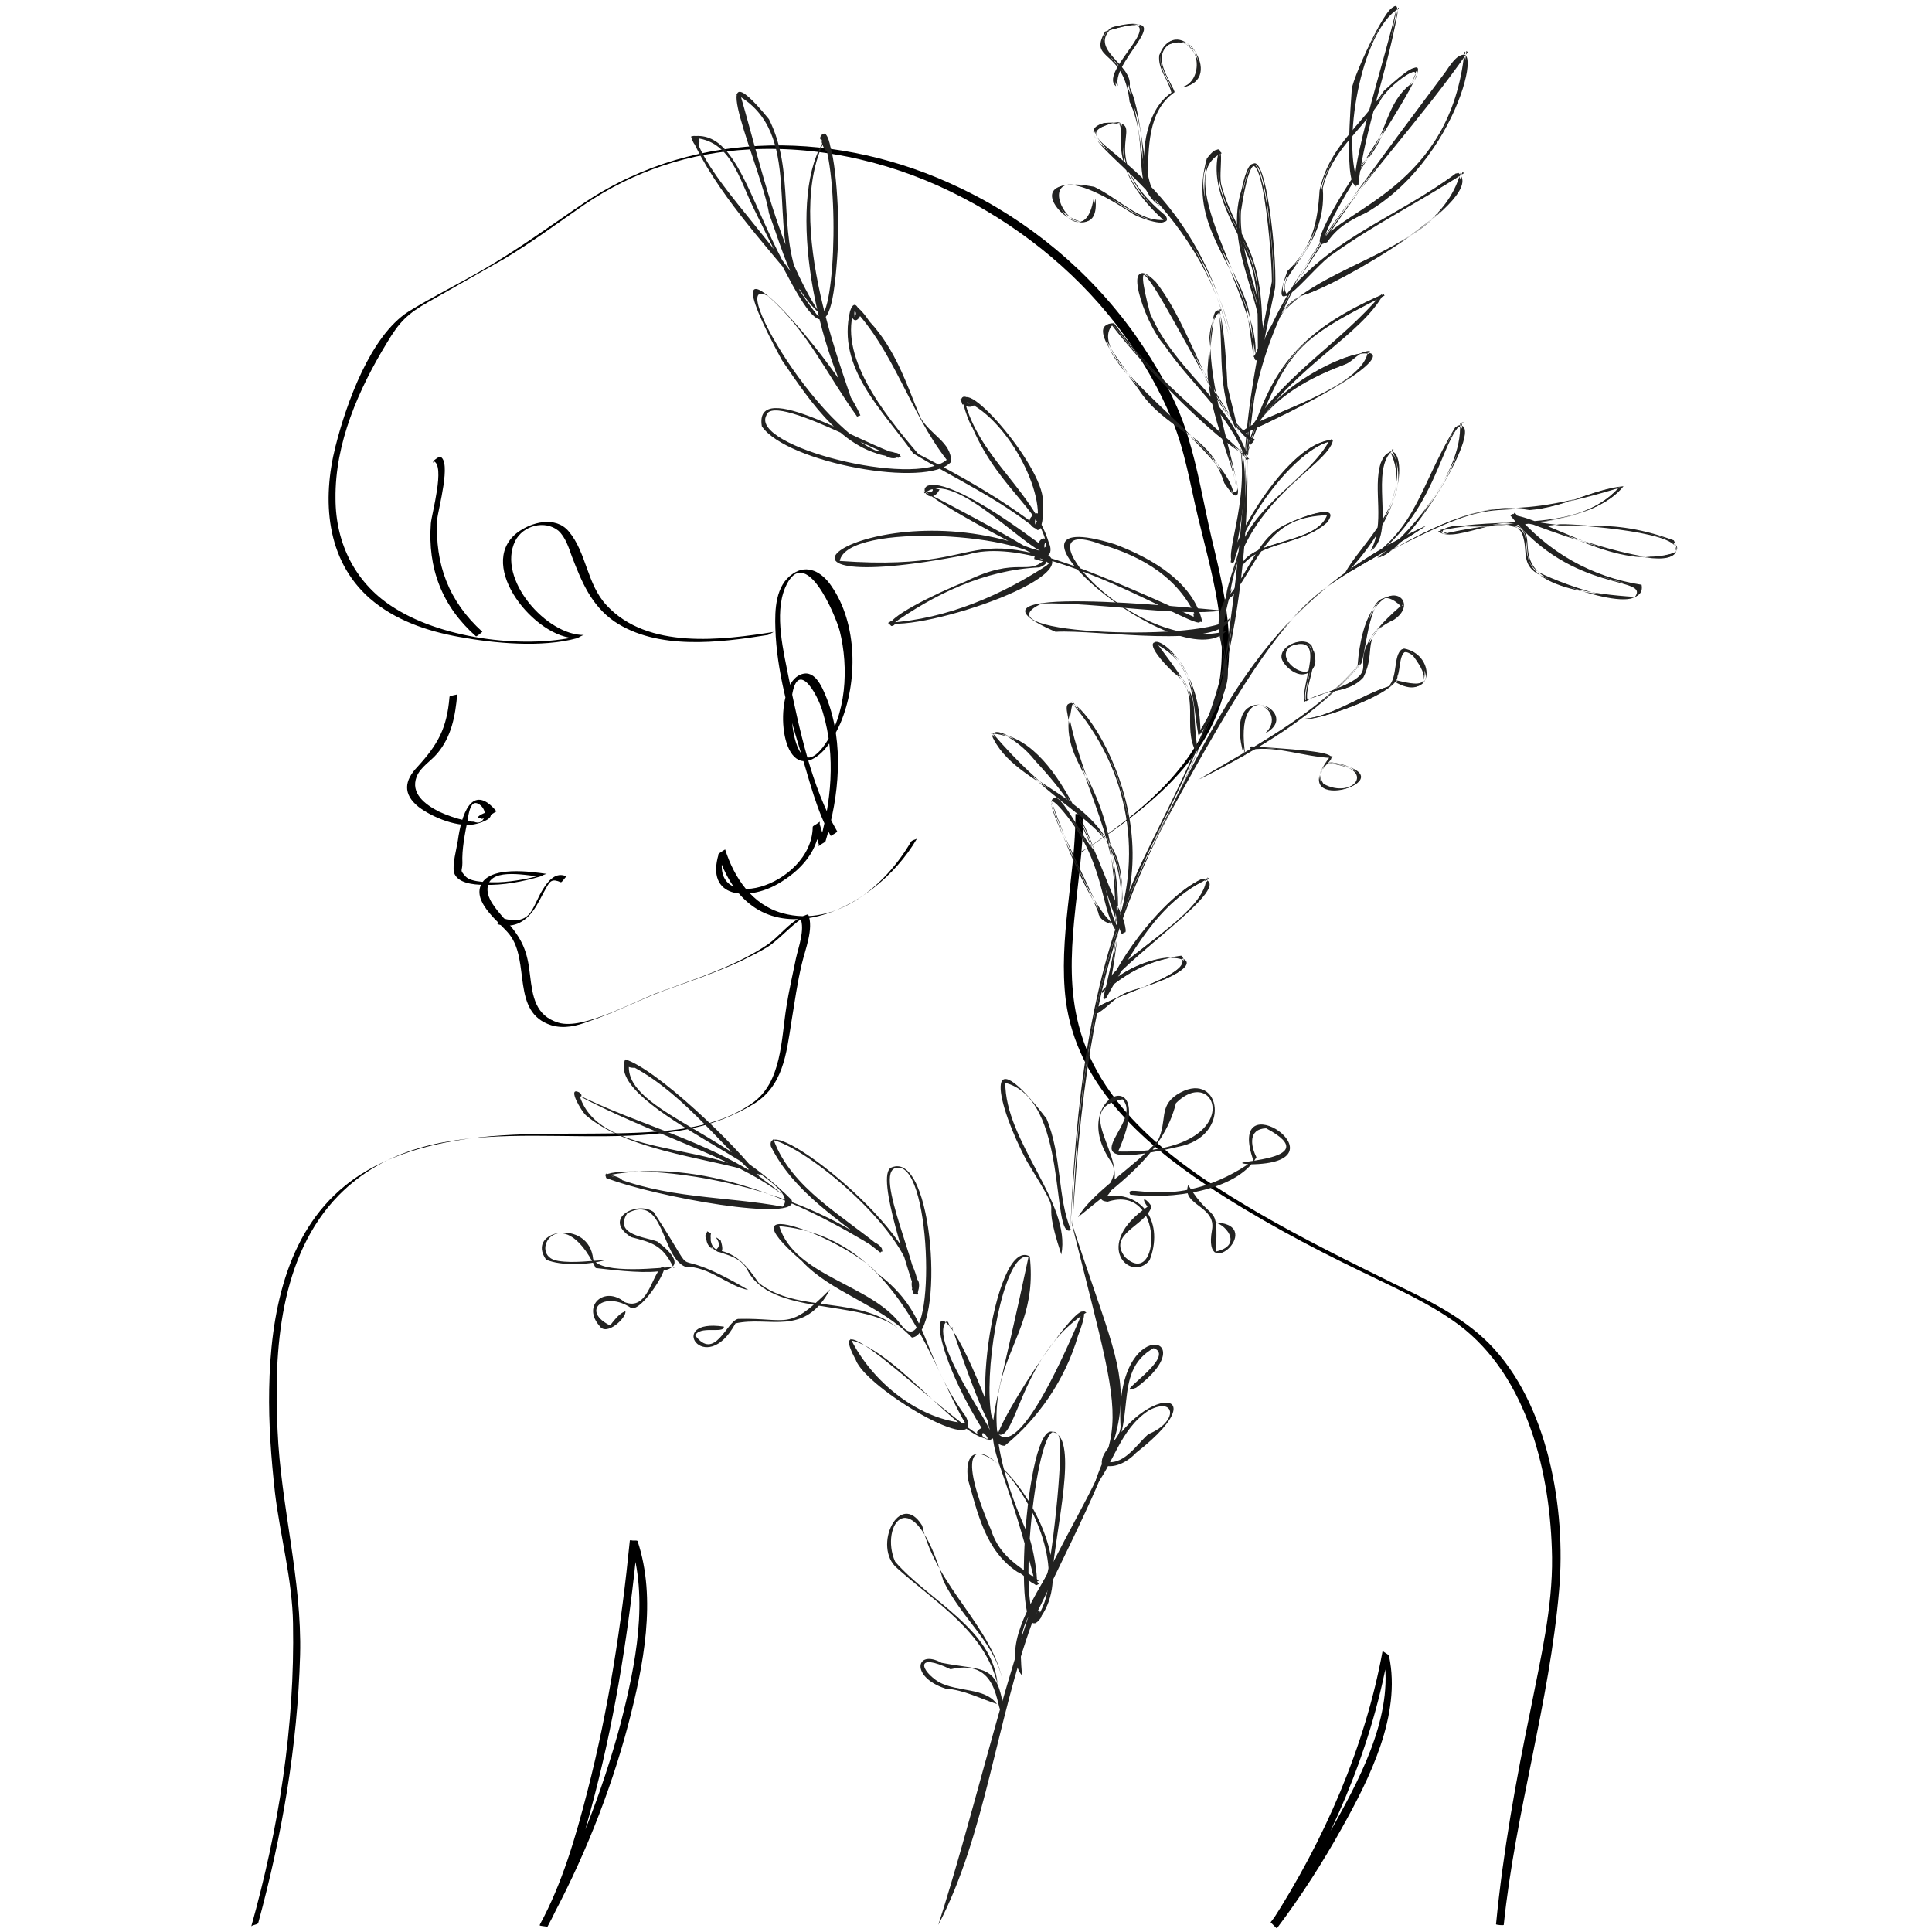 <svg xmlns="http://www.w3.org/2000/svg" xmlns:xlink="http://www.w3.org/1999/xlink" x="0px" y="0px" viewBox="0 0 300 300" style="enable-background:new 0 0 300 300;" xml:space="preserve"><style type="text/css">	.st0{fill:#222221;}</style><g id="Graphic_Elements"></g><g id="Layer_3">	<g>		<g>			<path d="M40.1,298.6c3.7-13.6,6.1-27.5,6.5-41.6c0.3-11.7-3-23.2-3.5-34.9c-0.6-12.4,0.3-27.1,9.5-36.5    c14.6-14.8,37.7-6.2,55.7-10.6c3-0.7,5.9-1.9,8.6-3.5c4.7-2.8,5.2-7.8,6-12.9c0.5-3,0.9-6,1.6-8.9c0.5-2.2,1.9-5.5,1-7.7    c0-0.1-0.9,0.3-1,0.4c-2,0.9-3.4,2.9-5.2,4.2c-5,3.4-10.8,5.2-16.5,7.3c-4.3,1.5-12.2,6.1-16.1,4.9c-3.6-1.1-4-4.1-4.4-7.4    c-0.4-3.7-1.2-5.6-3.7-8.4c-1-1.2-2.8-3-2.9-4.7c-0.2-3.7,5.7-2.4,8-2.2c0.3-0.1,0.7-0.3,1-0.4c-2.3,0.7-4.9,1.2-7.3,1.3    c-1.1,0-4.2,0.1-5.1-0.9c-1-1.1-0.5-0.7-0.5-2.1c-0.1-2.1,0.4-4.6,0.8-6.6c0.1-0.6,0.3-2.2,0.9-2.6c0.8-0.6,2.7,1.5,1.2,2.4    c0.4-0.1,0.8-0.3,1.2-0.4c-0.3-0.1-0.5,0.1-0.7,0.1c-0.3,0.8-0.9,1-1.6,0.7c-0.5,0-0.9-0.1-1.4-0.2c-1.4-0.3-2.8-0.8-4.1-1.4    c-2.1-1.1-4.4-2.8-3.4-5.4c0.6-1.5,2.2-2.4,3.2-3.6c2.2-2.6,2.8-5.8,3.1-9.2c0,0.1-1.2,0.2-1.2,0.4c-0.4,4.9-1.8,7.4-5,10.9    c-2,2.1-2.3,4.2,0.2,6.2c2.1,1.6,6.3,3.4,9.1,2.6c0.7-0.2,2.8-0.8,1.9-1.9c0,0-0.4,0.1-0.4,0.1c-0.3,0.1-2.3,0.9-0.8,1    c0.6,0.1,2-1,2.3-1.1c0,0,0,0,0,0c-3.9-4.7-5.5,0.8-6,4.5c-0.2,1.3-0.9,3.8-0.6,5c0.5,1.6,2.9,1.9,4.7,1.9c2.9,0.1,6-0.5,8.7-1.3    c0.2-0.1,0.8-0.4,1-0.4c-2.2-0.3-9.1-1.4-10.3,1.9c-1,2.8,3.1,5.7,4.5,7.5c3.3,4.2,0.2,12.1,6.5,14.1c2,0.6,4,0.1,5.8-0.6    c4.3-1.4,8.3-3.6,12.6-5.1c3.7-1.3,7.4-2.6,10.9-4.2c1.4-0.7,2.9-1.4,4.2-2.2c2.1-1.3,4.1-3.9,6.2-4.9c-0.3,0.1-0.7,0.2-1,0.4    c0.7,1.8-0.3,4.4-0.7,6.2c-0.5,2.5-1.1,5-1.5,7.6c-0.8,5-0.7,11.7-5.3,14.9c-4.2,3-9.5,4-14.6,4.4c-9.2,0.7-18.5-0.1-27.7,0.9    c-7.3,0.8-15.1,2.8-20.9,7.5c-9.3,7.5-11.6,20.2-11.8,31.6c-0.1,5.4,0.3,10.7,0.9,16.1c0.8,6.7,2.7,13.5,2.8,20.3    c0.3,15.9-2.2,31.8-6.5,47.1C39,298.9,40,298.9,40.1,298.6L40.1,298.6z"></path>		</g>	</g>	<g>		<g>			<g>				<path d="M74.9,98.1c-5.2-4.7-7.4-10.5-7-17.5c0.1-1.4,2.3-9.1,0.4-9.7c-0.1,0-1,0.6-1,0.7c0,0.1-0.1,0.2-0.1,0.3     c0.1-0.3,0.9-0.4,1-0.7c0-0.1,0.1-0.2,0.1-0.3c-0.3,0.2-0.7,0.5-1,0.7c1.9,0.6-0.3,8.3-0.4,9.7c-0.5,6.9,1.7,12.8,7,17.5     C74,98.9,74.9,98.1,74.9,98.1L74.9,98.1z"></path>			</g>		</g>	</g>	<g>		<g>			<g>				<path d="M233.5,298.9c1.8-17.5,7.1-34.5,8.6-52c1.1-12.6-1.7-29-10.9-38.3c-4.1-4.1-9.4-6.7-14.6-9.2c-7.1-3.5-14.2-7-21.1-11     c-11.5-6.7-24.5-15.5-28-29.2c-2.8-10.7,0.7-21.9,0.7-32.7c0-0.1-1.2-0.1-1.2-0.1c0,9.6-2.7,19.4-1.5,29     c1.7,12.8,11.6,21.8,21.8,28.6c7.7,5.1,15.9,9.5,24.2,13.5c5.1,2.5,10.4,4.8,15,8.2c10.8,8.1,14.3,23.3,14.5,36.1     c0.1,7.9-1.8,15.8-3.3,23.5c-2.3,11.1-4.3,22.2-5.4,33.5C232.3,298.9,233.5,299,233.5,298.9L233.5,298.9z"></path>			</g>		</g>	</g>	<g>		<g>			<g>				<path d="M214.7,256.3c-2.7,14.9-9.1,29.5-17.3,42.2c-0.1,0.1,0.9,0.9,0.9,0.9c3.7-4.9,7.1-10.2,10.1-15.6     c4.3-7.7,9.2-17.5,7.3-26.6C215.6,256.8,214.8,256.6,214.7,256.3c2,9.1-3,18.9-7.3,26.6c-3,5.4-6.3,10.7-10.1,15.6     c0.3,0.3,0.6,0.6,0.9,0.9c8.2-12.7,14.6-27.3,17.3-42.2C215.7,256.9,214.7,256.5,214.7,256.3z"></path>			</g>		</g>	</g>	<g>		<g>			<g>				<path d="M88,136.1c-1.7-0.8-2.9,0.7-3.7,2c-0.7,1.1-1.1,2.3-1.8,3.4c-1,1.6-2.7,1.6-4.4,1.1c-0.2-0.1-0.7,0.9-0.9,0.9     c2.4,0.7,4.2-0.2,5.6-2.1c0.8-1.1,1.3-2.3,2-3.5c0.6-1.1,0.9-1.5,2.3-0.9C87.3,137,87.9,136,88,136.1L88,136.1z"></path>			</g>		</g>	</g>	<g>		<g>			<g>				<path d="M168.9,131.7c8.4-5.6,17.5-12.5,20.7-22.6c2.7-8.4,0.5-17.4-1.5-25.7c-1.2-5.2-2.1-10.7-3.7-15.8     c-1.7-5.6-4.9-11-8.2-15.7c-7-9.8-16.5-17.7-27.3-22.8c-18.4-8.8-40.5-9.3-57.9,2.2c-5.2,3.5-10.2,7.2-15.7,10.4     c-3.9,2.3-8,4.3-11.9,6.7c-5.9,3.8-9.6,14.2-11.3,20.9c-2.1,8.3-1.5,17.6,5.3,23.6c3.9,3.4,8.9,5.1,13.9,6     c5.5,1,12.8,1.7,18.3,0.2c0.3-0.1,0.8-0.5,1.1-0.5c-5.8,0.1-13.6-8.7-10.7-14.6c1.2-2.4,4.6-3.3,6.7-1.6c1.1,1,1.6,2.6,2.1,4     c1.5,3.9,3,7.6,6.6,10.1c6.7,4.5,16.3,3.3,23.8,2.1c0.4-0.1,0.8-0.5,1.1-0.5c-8.2,1.3-19.7,2.8-26.1-4.1     c-3.1-3.3-3.1-8.2-5.9-11.5c-2-2.4-5.8-1.5-8.1,0.3c-6.3,5.1,3,16.4,9.3,16.3c0.4-0.2,0.7-0.3,1.1-0.5     c-8.6,2.3-21.5,0.7-29.2-4.1c-6.1-3.7-9.3-10-9.3-17.1c-0.1-8.6,3.6-17,8-24.2c1.9-3.2,3.2-4.5,6.4-6.3     c3.9-2.2,7.7-4.4,11.6-6.6c4.4-2.6,8.4-5.6,12.6-8.5c7.8-5.3,16.4-8.1,25.7-8.6c11.5-0.6,23,2.2,33.1,7.5     c9.8,5.1,18.6,12.4,25.1,21.4c3,4.1,5.5,8.5,7.4,13.1c2,4.8,2.8,10,4,15c2.1,8.7,5,18,3.1,27c-2.3,11.4-12.1,19.1-21.3,25.2     C168,132,168.6,131.9,168.9,131.7L168.9,131.7z"></path>			</g>		</g>	</g>	<g>		<g>			<g>				<path d="M97.8,239.2c-1.3,13.1-3.3,26.2-6.6,39c-1.8,7-3.9,14.3-7.4,20.7c0-0.1,1.1,0.4,1.2,0.2c5.4-9.9,9.7-20.5,12.6-31.5     c2.3-8.9,4.4-19.3,1.4-28.3C98.9,239.1,97.8,239.3,97.8,239.2c3,9,0.9,19.3-1.4,28.3c-2.9,10.9-7.1,21.6-12.6,31.5     c0.4,0.1,0.8,0.1,1.2,0.2c3.5-6.4,5.6-13.7,7.4-20.7c3.3-12.8,5.3-25.9,6.6-39C99,239.3,97.8,239.1,97.8,239.2z"></path>			</g>		</g>	</g>	<g>		<g>			<g>				<path d="M141.4,130.8c-3.9,6.7-11.6,13.3-19.9,11c-4.7-1.3-7.5-5.5-8.9-9.9c0,0-1,0.6-1,0.7c-2.1,6.9,4.5,7.3,9.1,4.7     c3.7-2.1,6.6-5.3,6.6-9.7c-0.3,0.2-0.7,0.5-1,0.7c0.3,1,0.6,2,0.9,3c0-0.1,1-0.5,1-0.7c2.1-7,2.9-15.1,0.2-22.1     c-0.8-2-2-4.9-4.4-3.6c-3.8,2.1-3.1,15.4,2.1,13c2.1-1,3.5-3.6,4.4-5.6c2.7-6.4,2.7-15.4-1.4-21.3c-1.4-2.1-3.7-3.5-6-1.9     c-2.7,1.8-2.8,5.6-2.7,8.5c0.2,6.6,2.1,13.2,4,19.4c1.3,4.2,2.4,8.9,4.6,12.8c0,0,1.1-0.6,1-0.7c-4-6.9-5.9-16-7.5-23.7     c-0.8-4.1-2.3-10-0.6-14.1c3.1-7.3,7.9,4.4,8.5,6.7c1.4,5.6,1.1,13.1-2.6,18c-4.3,5.6-5.2-4.8-4.9-7.3c0.7-6.7,4-1.2,4.9,2     c2,6.7,1.3,14-0.7,20.7c0.3-0.2,0.7-0.5,1-0.7c-0.3-1-0.6-2-0.9-3c0,0.1-1,0.5-1,0.7c-0.1,9.3-17,14.3-13.7,3.6     c-0.3,0.2-0.7,0.5-1,0.7c5.8,17.5,24.2,9.1,30.9-2.5C142.2,130.4,141.6,130.4,141.4,130.8L141.4,130.8z"></path>			</g>		</g>	</g></g><g id="Leaf">	<g>		<path class="st0" d="M190.4,98c-14.6,3.9-33.1-18.6-19.5-13.5c6.5,1.9,12.5,5.3,15.2,12.2c0.2-0.1,0.3-0.2,0.5-0.3   c-0.4-0.2-0.7-0.5-0.8-0.9c-0.2,0.1-0.4,0.2-0.5,0.2c0.3,0.2,0.6,0.5,0.8,0.9c0.1-0.1,0.3-0.2,0.4-0.3   c-41.9-19.4-27.2-7.1-56.1-9.2c1.1-6.1,29.8-4.4,32.6,0.7c0-0.1,0-0.2,0-0.3c-0.4,0.1-1,0.7,0.2,0.4c-0.1-0.1-0.2-0.3-0.2-0.4   c-7.4,4.9-15.9,8.6-25,9.2c0.1,0.1,0.2,0.2,0.4,0.4c0.2-0.3,0.2-0.6-0.5-0.4c0.1,0.1,0.3,0.3,0.4,0.4c6.7-4.8,14.5-8.6,23.1-9   c3-1.1-0.9-3-0.8-1.3c8.1,2.6-16.4-10.2-17.2-10.5c0.1,0.1,0.1,0.2,0.2,0.3c1-1.8,2.3,0.3-0.2-0.3c0.1,0.1,0.1,0.2,0.2,0.3   c4.6-4.2,17,10.3,19.4,9.3c0.3-0.6-2.4-1.3-1-0.1c2.3,1.4,0.6-4.2-0.8-1.4c-0.9,1.5,3.1,2.3,1.4,0.5c-1.2-0.2,0.5,2.8,0.5,0.2   c-2.2-8.7-11.2-13.8-13.4-23.2c-0.2,0-0.4,0.1-0.6,0.1c0.2,0.2,0.3,0.5,0.3,0.8c0.2,0,0.4,0,0.7-0.1c-0.1-0.3-0.2-0.5-0.3-0.8   c-0.1,0.1-0.3,0.2-0.4,0.2c0.1,0.1,1.2,0.1,1.1,0.6c-0.4-0.3-0.2-0.1-0.7-0.9c-0.1,0.1-0.2,0.2-0.4,0.3   c6.8,2.3,13.4,14.9,11.4,19.9c0.2,0,0.4,0,0.7,0c-0.2-0.3-0.1-0.5,0.1-0.7c-0.2,0-0.4-0.1-0.7-0.1c0,0.3,0,0.6-0.1,0.9   c0.2-0.1,0.3-0.1,0.5-0.2c-1.5-0.6,0.4-3-0.5,0.2c0.2-0.1,0.3-0.1,0.5-0.2c-5.9-4.5-11.9-7.9-18.7-11.4   c-5.3-6.2-12.7-15.4-9.8-22.9c-0.2,0-0.4,0-0.5,0.1c0.1,0.2,1.1,0.9,0.3,1.5c0.3-0.3-0.2-0.1,0.3-1.6c-0.2,0-0.4,0-0.6,0.1   c6.5,6.7,8.9,16.2,14.7,23.7c-5.1,4.4-30.6-2.1-28-6.9c1.1-4.1,23.8,9.7,20.2,5.8c-0.1,0.1-0.2,0.3-0.3,0.4   c0.2,0.1,0.3,0.2,0.5,0.3c0-0.1,0-0.3,0-0.4c-0.8,0.1-0.2,0-2-0.3c0.1,0.2,0.2,0.3,0.3,0.5c0.6-0.3,1.3,0,1.8,0.3   c0.1-0.1,0.1-0.3,0.2-0.4c-1.2-0.2-2.4-0.4-3.5-0.7c0,0.2,0,0.3,0,0.5c1.1,0.1,2.3,0.2,3.3,0.6c0-0.2,0.1-0.3,0.1-0.5   c-9.7,1.5-27.6-28.8-20.3-24.6c6.1,5.4,9,12,13.8,18.7c-1.5-5.4-12.1-30.3-4.7-43.6c-0.2-0.1-0.4-0.2-0.6-0.2   c0,0.2-0.1,0.2-0.3,0.3c0.2,0.1,0.3,0.2,0.5,0.4c0.1-0.1,0.2-0.3,0.4-0.4c-0.2-0.1-0.4-0.2-0.6-0.3c0,0.7,0.7,1.5,0.4,2.2   c0.2,0,0.4,0,0.6,0.1c-0.3-0.6-0.9-1.4-0.4-2c-0.2,0-0.4-0.1-0.7-0.1c0.2,0.7,0.4,1.3,0.5,2c0.2,0,0.4,0,0.7-0.1   c-0.4-0.6-0.6-1.2-0.5-1.9c-0.2,0-0.5,0-0.7-0.1c3,7.9,1.7,31.1-0.9,27.8c-10-12.7-11.1-29.1-19.5-27.6c1.1,3.6,2.3-0.8,0,0   c3.8,8.6,11.4,16.6,17.2,23.8c1-0.6-2.4-4-1.7-1.5c0.2,0.5,2.5,3,1.4,0.3c-3.5-8.2-0.7-17.2-4.8-25.3c-10.8-13.2-1,8,0,14.6   c2.1,5.7,3.5,11.7,7.9,15.6c-6.4-9.9-9-22.5-12.4-34.2c-0.2,0.1-0.4,0.1-0.6,0.2c0.2,0.1,0.4,0.1,0.6,0c0-0.1,0-0.1,0-0.2   c-0.2,0.1-0.3,0.1-0.5,0.2c10.6,5.9,4.5,20.5,9.6,30.1c0.2-0.1,0.4-0.2,0.5-0.2c-0.5-0.1-2.2-3.5-0.5,0.2c0.1-0.1,0.3-0.2,0.4-0.3   c-6.3-9.4-14.7-17.3-16.4-23.3c-0.1,0.1-0.3,0.2-0.4,0.2c0.2,0.1,0.4,0.2,0.5,0.8c0.4-0.1,0.4,0.1-0.1-1c-0.1,0.1-0.3,0.2-0.4,0.2   c5.9,0.3,7.1,6.3,9.6,11.3c9.4,19.2,12,24.1,13,3.9c0-5.2-0.6-15.8-2.5-15.7c-0.1,0.3,0.1,2.8,1.2,2.1c0.2-0.8-1.3-4-1.3-0.9   c0.9,3,1.9,0.4,0.6-1.3c-0.7-0.4-1.5,1.5,0,0.7c-6.1,8.5-2,31.5,4.9,43.2c0.2-0.1,0.4-0.2,0.5-0.2c-0.2-0.1-0.1-0.3-0.6-0.2   c0,0,0,0.3,0,0.3c0.2,0,0.4,0,0.6-0.1c-3.3-7.9-26.2-34.4-12.2-8.6c4.4,6.4,10.1,15.3,18.5,15c-0.5-0.8-2.9-1.1-4.2-0.8   c-0.1,0.6,6.4,1.5,3.1,0.2c-3.8-0.8,0.1,2,0.9,0.3c-0.2-0.4-2-0.5-0.3,0.4c0.1-0.1,0.2-0.3,0.3-0.4c-5.4-1.3-22.7-12.3-21.4-4.4   c3.9,5.7,25.8,9.7,29.4,5.5c0-3.1-3.2-4.1-4.8-6.9c-2.1-5.1-3.8-10.5-7.9-14.9c-4.3-6.4-3,2.6-1.3-1.1c-0.2-0.3-0.9-2.8-1.7-0.5   c-2.1,8.9,5,15.3,9.8,22.1c6.6,4,13.1,6.9,19.3,11.9c1.2,0,0.7-4.1-1-2c-1.2,1.5,2.6,3,1.3,0.6c-1.8,0.3,0.9,3.7,0.5-2.6   c0.9-5-12.6-20.6-12.3-15.7c0.5,1.2,3,0.3,0.9-0.7c-1.7-1.2-1.5,1.5-0.3,0.9c-1.6-3.1-0.2,2.1,0.8,3.6   c4.3,10.1,11.9,13.5,11.5,19.5c0.2,0,0.4,0,0.6-0.1c-0.1-0.1-0.1-0.3-0.1-0.5c-0.2,0-0.4,0-0.6-0.1c0.1,0.2,0.1,0.4,0.1,0.6   c0.1-0.1,0.3-0.1,0.4-0.2c-1.5,0.1-0.2-3.2-0.4,0.2c0.2-0.1,0.3-0.1,0.5-0.2c-0.1-0.3-1.5-0.3-0.5,0.2c0.2,0,0.4-0.1,0.6-0.1   c-25.3-19.4-19.7-4.8-17.2-9.7c-9.9-2.4,15.1,10.3,16.6,11.1c-0.1-0.1-0.1-0.2-0.2-0.3c-0.5,0.4-1.6-0.6,0.1,0.3   c0-0.1-0.1-0.2-0.1-0.3c-2.8,2.8-4.1-0.6-12.4,3.5c-4.5,1.8-12.9,5.9-11.5,6.9c1,0,0.8-1.7-0.5-0.4c7.3,0.9,34.6-8.8,22.4-11.6   c-25-9.4-49.3,8.6-10,0.9c13.3-4,41.5,16,35.1,9.1c-0.3,0.2,0.2,1.3,1.3,1.4c-1.3-6-7.5-9.8-13.6-12.1   C150.5,77.5,183,105.6,190.4,98L190.4,98z"></path>		<g>			<path class="st0" d="M191,95.9c-2.2,3.8-40.2,2.8-29.2-2.2c8.5-0.2,21.3,2.1,28,1.1c-4.9-0.4-43.9-4.5-25.9,3.3    C170.3,97.7,189.8,101,191,95.9L191,95.9z"></path>		</g>		<path class="st0" d="M158.7,260.2c-0.8-9.2,0.9-8,4.7-15.7c0.5-6.9,4.1-21.1,0.2-22.1c-4.4-2.4-6.8,36.2-1.9,28.7   c0.3-1.6-1.9-0.5-0.9,1c10.2-11.2-12.1-35.9-10.5-22.4c1.5,5.2,2.7,11.1,7.7,14.4c1.2,0.4,2.1,2.2,3.3,1.9   c0.1-0.1-1.4-1.2-1.1-0.4c1.4,1.5,1.2-0.6-0.2-0.9c1.9,4.7,0.7-3.7-0.2-6c-12.3-26.9,1.9-27.6,0.1-43.6   c-5.6-3.3-10.2,29.3-3.9,29.4c5.1-4.1,9.4-10.2,11.4-17.1c4.9-12.7-11.1,10.5-12.7,15.9c0.2,0.1,0.4,0.1,0.6,0.2   c-10.5-30.2-13.7-18.2-1.7,0.1c0.1-0.1,0.2-0.1,0.3-0.2c0,0,0.1-0.5-0.6-0.1c0,0.1,0.3,0.3,0.3,0.4c0.1-0.1,0.2-0.1,0.3-0.2   c-1.9,0.4-1.7-2.5-0.3,0.2c0.1-0.1,0.2-0.1,0.3-0.2c-3.1,0.8-27.4-24.2-21-12.3c1.6,4.4,20.2,15.4,17.1,8.8   c-7.3-10-5.2-15.8-13.8-22.3c-4.3-5-24.9-13.3-11.7-1.9c4.5,4.9,12.2,6.8,17.1,11.9c5.2-0.5,3.4-29.3-3.2-26.4   c-2.6,1.1,3.1,17,3.8,19.7c1.2,0.3-0.9-1.9-0.4-0.2c0.7,1,1.5-2.1,0.3-2.3c-0.6,0.2-0.7,0.8-0.3,2.2c0.2,0.1,0.4,0.1,0.7,0.2   c0.8-4-2.3-1.1,0,0c1.6-9-24-28.7-22.8-22.9c3.5,7.1,10.7,11.5,17,16.5c0.1-0.1,0.2-0.2,0.3-0.3c-0.4-0.3-1.5-1.1-0.4,0.2   c0.2,0,0.4-0.1,0.5-0.1c-20.9-15.7-52.5-12.8-40.4-10.8c0.2-0.6-2.8-1.6-2.6-0.6c7.3,2.9,30.5,7.1,28.8,3.4   c-10.8-11-26.3-14.2-25.2-21.3c-0.2,0-0.3,0.1-0.5,0.1c0.3-0.1,1.9,1.6,0.5-0.1c-0.2,0-0.3,0-0.5,0.1c8.2,3.9,14.1,12,20.8,18.1   c0.2,0,0.4-0.1,0.5-0.1c-0.3-0.2-0.6-0.4-1.7-1.2c0.4,0.3,0.6,0.4,1.1,1.2c0.2,0,0.4-0.1,0.5-0.1c-8.6-5.8-25.8-3.2-28.5-13.2   c-0.1,0-0.3,0.1-0.4,0.1c0.1,0,0.1,0.2,0.5,0c-0.1-0.1-0.1-0.2-0.2-0.2c-0.2,0-0.4,0.1-0.6,0.1c11.9,6.4,24.2,9.6,32.3,15.7   c-8.8-7.8-22.6-10.7-32.3-15.8c0,0.4,1.9,0.9,0.7-0.1c-1.9-0.9,0.4,3,1.1,3.6c7.1,6,21.2,6.8,27.2,9.3c-1.6-2.3-3.6-0.7,0.1,0.7   c-4.1-5.6-16.4-17.2-21.2-18.7c-1.1,1.8,4.6,1.7,0,0c-3.4,7.6,29.2,18.6,24.3,23c0.1,0,0.2,0,0.3-0.1c-9-1.7-18.6-1.2-27.5-5.1   c0,0.1,0.1,0.2,0.1,0.3c0.5-0.2,1.2,0.2,1.6,0.5c0-0.1,0-0.1,0-0.2c-0.2,0.2-1.4-0.5-1.7-0.6c0,0.1,0,0.2,0.1,0.3   c-0.1-0.1-0.2-0.1-0.3-0.2c0,0,0,0,0.2-0.2c0.1,0.1,0.1,0.2,0.2,0.3c14.5-2.8,29.6,3.8,42.1,11.6c1.5,0.4-1.1-2.1-1-0.7   c0.2,0.3,1.5,1.2,1.4,0.4c-5.8-4.9-14.1-9.3-16.8-16.9c0,0-0.1,0.1-0.1,0.1c6.3,1.6,22.9,16.1,21.6,23.3c0.2,0,0.4,0,0.7,0.1   c-0.4-0.5,0.7-1.9-0.6-1.9c-0.2,0.9,0.2,4,0.6,0c-0.2-0.1-0.4-0.2-0.5-0.2c0,0.7,0,1.4-0.1,2.1c0.2,0,0.4,0.1,0.7,0.1   c0-0.1-0.2-0.3-0.1-0.5c0,0-0.1,0.1-0.1,0.1c0,0,0,0,0,0c-0.2,0-0.3-0.1-0.5-0.1c0.1,0.1,0.1,0.3,0.1,0.4c0.2,0,0.4,0.1,0.7,0.1   c-0.2-5-7.7-20.4-2.5-19.1c5,1.8,5.2,31.3-0.1,24.3c-4.6-6.3-16.5-7.5-18.9-15.3c18.5,1.6,23.6,21.8,29,30.8   c0.1-0.1,0.1-0.1,0.2-0.2c-7.4-0.4-14.8-6.4-18.1-13.1c0,0.1-0.1,0.1-0.1,0.2c7.4,1.5,18.2,17,22.3,15.2c-0.2-0.7-1.4-2.4-2.5-1.1   c-0.7,0.8,3.2,2.1,2.2,0.7c-0.2-0.5-1.5-0.3-0.4,0.4c3.2,1.5-10.2-15.4-6.5-18.2c0,0-0.1,0.1-0.1,0.1c0.5,0,0.1,1,1.2,1.1   c-0.1-0.1-0.3-0.2-0.4-0.2c11.6,33.8,5.6,7.4,20.9-2.3c-0.2-0.1-0.4-0.2-0.5-0.3c-0.1,0.1-0.2,0.7,0.5,0.3   c-0.2-0.1-0.4-0.2-0.5-0.3c-20.8,49.6-15.1-10.5-8.5-8.3c-8.1,38.3-7,19.1,1,50.4c0.2,0,0.4-0.1,0.6-0.1c-0.3,0.1,0-0.6-1.3-0.9   c0.2,0.4,0.2,0.1,0.7,1c0.2,0,0.4-0.1,0.6-0.1c-0.2-0.2-0.4-0.4-0.6-0.6c0,0.1,0,0.1,0.1,0.2c0,0,0,0,0,0c-0.2,0-0.4,0-0.6,0   c0.2,0.1,0.5,0.4,0.5,0.5c0.2,0,0.4-0.1,0.6-0.1c-2.8-2.2-6-3.6-7.4-7.9c-11.9-27.9,16.6,0.3,6.9,13.9c0.2,0,0.4,0,0.6,0   c-0.2-0.2-0.3-0.6,0.1-1.3c-0.7-0.1-0.4,0-0.7,1.3c0.2,0,0.4,0,0.6,0c-3.9,0.5-0.3-33,2.8-28.8c1.3,0.5-0.8,18.7-1.6,21.8   C160,248.9,155.6,256.2,158.7,260.2L158.7,260.2z"></path>		<g>			<path class="st0" d="M155.8,261.5c-1.6-8.9-10.4-15-12.6-24.6c-3.5-5.7-7.8,3.3-3.9,6.6c6.4,5.7,13.5,9.8,15.6,18    c-0.8-8.6-10.5-12.8-15.9-19c-2.5-5.6,2.7-13.3,7.5,3C149.6,251.8,154.6,255,155.8,261.5L155.8,261.5z"></path>		</g>		<g>			<g>				<g>					<g>						<g>							<path class="st0" d="M221.3,81.7c-25,11.6-31.9,29.2-42.2,49.1C202.5,87,203.7,93.5,221.3,81.7L221.3,81.7z"></path>						</g>					</g>				</g>				<g>					<g>						<g>							<path class="st0" d="M166.2,190.9c2.9-52.3,13-55.6,22.5-81.7c3-11.3,4.5-22.2,4.7-34.2c-0.7-30.5,19.6-45.8,34.2-66.8        c-0.1-0.1-0.1-0.1-0.2-0.2c-2.1,21-19,24.4-22.3,29.6c0.1,0.1,0.1,0.1,0.2,0.2c-0.5-4.6,25.1-38,9.6-23.7        c-3.6,5.4-8.6,8.8-10,15.5c-0.3,4.9-1.1,8.8-5,12.5c-3.4,9.3,3.7-0.6,6.7-2.5c6.7-4.8,13.3-8,20.4-12.6        c-0.1-0.1-0.1-0.2-0.2-0.2c-4.3,15.4-30,13.5-31.3,29.7c1.2-18.3-3.5-18.3-6.1-27.5c-0.7-2.1,1.1-8.4-2-4.4        c-2.7,9.4,3.3,14.8,6,22.9c0.9,2.9,1.3,14.5,2.5,4.4c-0.3-6.2-3.9-12.3-3.5-19c2.9-19.1,5.1,5.6,5.1,10.8        c-1.6,8.7-3.7,17.6-4.2,27c6.2-16.4,7.4-17.6,21.4-24.7c-0.1-0.1-0.1-0.2-0.2-0.3c-6.1,7.3-14.8,12.3-20.2,20.6        c0.1,0.1,0.1,0.2,0.2,0.3c3.2-4.9,8.4-7.8,14-9.9c1.3-0.4,2.2-2.1,3.9-2.1c-0.9,6.4-20.9,11.1-19.4,12.8        c38.7-17.8,10.6-15.3,1.5-0.8c6.3-9.6,16.6-14.5,20-20.8c-14.6,6.4-17.6,13.2-21.2,24.9c0.1,0,0.2,0.1,0.2,0.1        c0.6-8.5,2.3-17.1,4.2-26c0.4-5.2-2.1-28.5-4.9-15.4c-3.3,10.3,5.9,20.3,1.8,26.1c1.2-8.6-13.5-28-5.2-31.6        c-0.1-0.1-0.1-0.2-0.2-0.2c-1.4,6,2.7,11.3,4.9,16.9c1.7,5.1,1,10.6,1.3,16c0.1,0,0.2,0,0.3,0.1c0.9-3.5,2.4-9,6.4-10.8        c5.3-1.4,29-15.3,24-19c-9.1,6.8-19.1,9.8-26.5,19c-2.4-3,6.3-6.9,5.5-16.6c1.4-5.8,5.6-8.5,8.8-13.3c1-2.6,8.3-7.6,5.1-2.9        c-3.7,2.9-3.6,7.4-6.6,11.3c-1.2,0.9-10.3,15.2-6.6,13.3c1.5-2.2,3.3-3.3,6.1-4.6c15.6-9.1,19.1-32.1,12.6-22        C185,64,197.8,48.2,190.8,98.4c-1.6,13-8.1,24.1-13.7,35.9C169,151.8,167,172.3,166.2,190.9L166.2,190.9z"></path>						</g>						<g>							<path class="st0" d="M194.3,68.3c-0.4,0.2-0.5,1.4,0.3,0.1C194.5,68.5,194.6,68.1,194.3,68.3L194.3,68.3z"></path>						</g>						<g>							<path class="st0" d="M194.5,68.4c-7.8-6.2-9.2-16.7-15.2-24.5c-5.2-5.3-1.9,5.9,1.5,9.7c4.2,6.2,9.9,10.4,12.7,17.8        c0.1,0,0.2,0,0.3,0c-7-6.7-15-12.8-21-21.1c-4.6-0.1,2.5,8,3.9,10c4.1,6.5,11,7,13.4,14.7c6.8,10.1-7-22.2-0.6-26.8        c-0.1,0-0.2-0.1-0.3-0.1c0.9,5.9-0.4,12.3,2.8,18.7c2.7,9.6-2,19.1-0.6,20.6c2-7.9,10.4-18.1,15.4-18.9        c-0.1-0.1-0.2-0.1-0.3-0.2c-3.5,6.4-11.9,9.8-14.3,17.8c-0.3,1.4-3.1,8.5-1,6.5c4.6-6.3,5.7-12.4,15-12.6        c0,0-0.1-0.1-0.1-0.1c-1.6,4.7-12.1,3.9-13.4,8c3.1-3.8,9.3-3.2,13.2-6.7c2.4-3.3-4.6-0.7-7.1,0.7c-3.8,2.3-5.1,7.5-8.4,11.1        c0.1,0,0.2,0.1,0.3,0.1c1.7-15.3,15.4-20.5,16.1-24.7c-6.6,0.1-15.4,15.4-15.7,18.9c0.1,0,0.2,0.1,0.3,0.1        c2.6-14.4,2.2-14.1-1-27.3c-0.5-11-1.8-18.7-2.9-2.6c0.2,8.3,6.5,19.7,3.8,19c-1.6-7.5-24-20.9-18.6-26.1        c-0.1,0-0.2-0.1-0.2-0.1c4.9,6.5,16.4,18.2,21,20.4c-3.4-8.9-11.2-13-15.1-21.9C172.6,27.4,190.5,68.9,194.5,68.4L194.5,68.4        z"></path>						</g>						<g>							<path class="st0" d="M234.5,80c2.1,1.5,4.5,1.8,7.6,1.5c2.3-0.1,20.8,1.2,17.8,4.4C251.3,88.8,240.9,81,234.5,80        c9.8,12.4,22,9.3,19.3,12.8c-31.3-2-3.6-15.3-29.5-9.9c-0.8-0.1-0.8-0.9,1.8-1.2c8.1,0.3,21.3-0.4,25.8-6.1        c-4.5,0.4-9.1,3.2-14.4,3.6c-8.1-1.4-16.4,3.4-23.6,7.4C218.4,86,231.1,65,226,66.3c-6.2,10.2-5.8,16.9-17.4,22.9        c0.1,0,0.1,0,0.2,0c12.1-12.8,7.8-22.9,5.6-17.3c-1.3,4.1,0.8,9.3-1.6,13.7c3.6-3.2-0.6-12.6,3.3-15.6c-0.1,0-0.2,0-0.3,0        c4,7.8-4.8,14.6-7,19.1c13.9-6.4,14.4-21.3,18.2-23.3c-0.1,0-0.2,0-0.3,0c0.5,7.8-8.8,18.2-12.9,20.8        c23.1-12.3,14.4-3.8,37.5-10.8c-7.1,7.6-18.8,4.3-28,6.7c2.9,2.3,12.2-4.4,13.3,1.2c0.5,2-0.2,3.9,2,5.3c1,0.8,17,7.3,16,2        c-7.7-1.2-14.5-5-19.7-11.2C234.7,80,234.6,80,234.5,80c-1-0.2,29.6,12,25.2,4C247.8,79.7,244.1,83.5,234.5,80L234.5,80z"></path>						</g>						<g>							<path class="st0" d="M172.8,145.5c9.7-19.8-8.4-41.9-7.1-34.9c1.9,11.3,9,20.8,7.5,33.6c0.1,0.1,0.2,0.1,0.3,0.2        c-2-3.7-1.9-8.1-3.8-12.3c-1.5-1.2-6.2-11.2-6.5-7.2c1.7,4.7,7.2,19.1,10.6,19.1c1.3,2.4,0.8-0.6,0-2.2        c-3.9-8.1-9.2-27.4-19.9-27.9c16.3,19.3,24.9,10.7,17.4,41.1c0.1,0.1,0.2,0.2,0.2,0.2c3.8-6.8,8.1-15.1,16-18.7        c-0.1-0.1-0.2-0.1-0.2-0.2c0.1,6.1-17,14-15.4,17.3c3.3-2.7,6.7-4.5,11.3-5.1c0,0-0.1-0.1-0.1-0.1c4,3.1-16.4,7.7-12.8,9        c2.2-1.4,2.6-2.7,5.6-3.6c17.6-5.2,2.4-8.2-4.9,0.2c0.1,0.1,0.2,0.2,0.2,0.2c1.8-4.4,21.5-17.1,15.2-17.6        c-6.3,3-14.2,14.3-14.6,18c1.2-5,1.5-9.6,2.3-15c-0.2-15.8-15.5-16.4-19.8-24.8c-1.3-2.2,3.2-0.8,6.5,3.4        c9.7,10.4,8.4,14.3,13.3,26.7c0.1,0.1,0.2,0.1,0.3,0.2c-0.2-2-3-1.1-3.8-3.1c0.2-0.9-11.9-23.6-5.5-16        c6.4,7.6,5.7,14.6,8.1,18.4c0.4-25.3-9.6-24.3-6.8-35.3c-0.1-0.1-0.1-0.1-0.2-0.2C175.6,119.6,177.6,133.4,172.8,145.5        L172.8,145.5z"></path>						</g>						<g>							<path class="st0" d="M210.8,28.7C208.1,23,211,5,216.9,1.5c0,0,0-0.1-0.1-0.1c-1.3,6.4-7.6,25.6-6.2,27.6        c1-8.7,4.4-17.3,6.1-26.7c0.3-5.4-6.7,9.6-6.8,11.6C209.8,15.6,208.6,29.9,210.8,28.7L210.8,28.7z"></path>						</g>					</g>					<g>						<path class="st0" d="M191.1,91.5c-5.5,8.7,3.7,8.5-5.1,22.5c0.1,0,0.2,0,0.2,0c0.1-14.7-13.2-18.3-3.9-9.5       c4.4,3.1,1.1,8.4,3.5,12.4c-1.4-10,1.3-6.6-6.5-17.1c-0.1,0-0.2,0-0.2,0c6.6,3.2,5.9,8.6,7,14.4       C195,101.3,186.7,105.3,191.1,91.5L191.1,91.5z"></path>					</g>				</g>				<g>					<path class="st0" d="M186,121.1c9-4.6,18.2-9.9,25.1-18c1-3,1.3-13.9,6.4-9c-12.7,11,2.2,8.8-15,14.7c0.1,0,0.1,0,0.2,0      c-0.4-2.2,1.8-5.7,0.7-8.4c-1.1-1.6-4.7-0.2-4.4,1.8c0.3,1.4,3.6,4.1,4.8,1.3c0.5-0.7-0.4-4-0.2-1.5c0.8,5.3-6.7,0.5-3.4-1.6      c6-2.3,1.8,5.7,2.3,8.6c3.4-2.2,6.5-1.1,8.9-3.7c2.2-4.4-0.7-6.4,4.8-9c5.1-3.5-4.2-8.8-5.4,7.1      C204.3,111,194.2,116.2,186,121.1z"></path>				</g>				<g>					<path class="st0" d="M202.3,111.7c2.2,0.3,14.6-4,14.4-6.6c0.6-1.3,0.1-5.3,2.7-3.3c5.8,7.7-5.3,2.7-2.4,4.3      c5.4,2.8,5.6-4.4,0.7-5.3c-1.4,1-0.6,4.3-2.1,5.8C211.2,108,206.7,111.3,202.3,111.7z"></path>				</g>				<g>					<path class="st0" d="M194.3,116.4c4.1-0.6,8,1.1,12.5,1.3c-0.1-0.1-0.1-0.2-0.2-0.3c-8,10.1,14.2,3.2-0.8,1      c8.8,0.8,4,6-0.5,3.4c-2.7-4.1,9.7-4.5-11.2-5.8C194.1,116.1,194.1,116.1,194.3,116.4z"></path>				</g>				<g>					<path class="st0" d="M193.2,117.5c-2-12.8,7.4-7.2,3.2-3.6C202.2,110.6,189.5,104.4,193.2,117.5L193.2,117.5z"></path>				</g>				<g>					<path class="st0" d="M190.8,52c-7.7-29-28.5-29.9-18-32.9c3.5-0.5-2.8,5.5,8,15.2c0,0,0.1-0.1,0.1-0.1      c-4.1,0.6-7.3-3.2-11.3-5.1c-14.7-2.8,1.3,12,0.2,1.8c-2,12.1-14.7-11.5,6.1,2.3c0.9,0.6,6.1,2.5,4.8,0.4      c-12.3-10.2-1.2-15.1-9.6-14.4C164.4,21.5,185.2,29,190.8,52L190.8,52z"></path>				</g>				<g>					<path class="st0" d="M180.3,32.1c-3.4-2.3-2.8-13.6-5.2-18.5c0.7-3.5-6.7-5.8-2.6-9.3c11.1-2.8-2.3,6.7,0.8,9.1      c-1.2-4,10.8-12.4-1.7-8.5c-2.7,4.7,2.9,2.5,3.8,10.9C178.7,22.9,175.3,29,180.3,32.1L180.3,32.1z"></path>				</g>				<g>					<path class="st0" d="M178,27.5c0.2-4.2-0.1-10.1,4.2-13.1c-0.6-1.8-3.6-5.3-0.9-7.4c5-2.3,6.1,5.6,2.1,6.6c7-1-0.7-12.1-3.4-5      c-0.2,2.2,1.3,3.5,1.9,5.8C178.2,16.8,177,23.3,178,27.5L178,27.5z"></path>				</g>			</g>			<g>				<g>					<g>						<g>							<path class="st0" d="M221.5,81.6c-25,11.6-31.9,29.2-42.2,49.1C202.7,86.9,203.9,93.4,221.5,81.6L221.5,81.6z"></path>						</g>					</g>				</g>				<g>					<g>						<g>							<path class="st0" d="M166.5,190.8c2.9-52.3,13-55.6,22.5-81.7c3-11.3,4.5-22.2,4.7-34.2c-0.7-30.5,19.6-45.8,34.2-66.8        c-0.1-0.1-0.1-0.1-0.2-0.2c-2.1,21-19,24.4-22.3,29.6c0.1,0.1,0.1,0.1,0.2,0.2c-0.5-4.6,25.1-38,9.6-23.7        c-3.6,5.4-8.6,8.8-10,15.5c-0.3,4.9-1.1,8.8-5,12.5c-3.4,9.3,3.7-0.6,6.7-2.5c6.7-4.8,13.3-8,20.4-12.6        c-0.1-0.1-0.1-0.2-0.2-0.2c-4.3,15.4-30,13.5-31.3,29.7c1.2-18.3-3.5-18.3-6.1-27.5c-0.7-2.1,1.1-8.4-2-4.4        c-2.7,9.4,3.3,14.8,6,22.9c0.9,2.9,1.3,14.5,2.5,4.4c-0.3-6.2-3.9-12.3-3.5-19c2.9-19.1,5.1,5.6,5.1,10.8        c-1.6,8.7-3.7,17.6-4.2,27c6.2-16.4,7.4-17.6,21.4-24.7c-0.1-0.1-0.1-0.2-0.2-0.3c-6.1,7.3-14.8,12.3-20.2,20.6        c0.1,0.1,0.1,0.2,0.2,0.3c3.2-4.9,8.4-7.8,14-9.9c1.3-0.4,2.2-2.1,3.9-2.1c-0.9,6.4-20.9,11.1-19.4,12.8        c38.7-17.8,10.6-15.3,1.5-0.8c6.3-9.6,16.6-14.5,20-20.8c-14.6,6.4-17.6,13.2-21.2,24.9c0.1,0,0.2,0.1,0.2,0.1        c0.6-8.5,2.3-17.1,4.2-26c0.4-5.2-2.1-28.5-4.9-15.4c-3.3,10.3,5.9,20.3,1.8,26.1c1.2-8.6-13.5-28-5.2-31.6        c-0.1-0.1-0.1-0.2-0.2-0.2c-1.4,6,2.7,11.3,4.9,16.9c1.7,5.1,1,10.6,1.3,16c0.1,0,0.2,0,0.3,0.1c0.9-3.5,2.4-9,6.4-10.8        c5.3-1.4,29-15.3,24-19c-9.1,6.8-19.1,9.8-26.5,19c-2.4-3,6.3-6.9,5.5-16.6c1.4-5.8,5.6-8.5,8.8-13.3c1-2.6,8.3-7.6,5.1-2.9        c-3.7,2.9-3.6,7.4-6.6,11.3c-1.2,0.9-10.3,15.2-6.6,13.3c1.5-2.2,3.3-3.3,6.1-4.6c15.6-9.1,19.1-32.1,12.6-22        c-39.6,53.3-26.8,37.5-33.7,87.7c-1.6,13-8.1,24.1-13.7,35.9C169.3,151.7,167.2,172.2,166.5,190.8L166.5,190.8z"></path>						</g>						<g>							<path class="st0" d="M194.5,68.2c-0.4,0.2-0.5,1.4,0.3,0.1C194.8,68.4,194.9,68,194.5,68.2L194.5,68.2z"></path>						</g>						<g>							<path class="st0" d="M194.7,68.3c-7.8-6.2-9.2-16.7-15.2-24.5c-5.2-5.3-1.9,5.9,1.5,9.7c4.2,6.2,9.9,10.4,12.7,17.8        c0.1,0,0.2,0,0.3,0c-7-6.7-15-12.8-21-21.1c-4.6-0.1,2.5,8,3.9,10c4.1,6.5,11,7,13.4,14.7c6.8,10.1-7-22.2-0.6-26.8        c-0.1,0-0.2-0.1-0.3-0.1c0.9,5.9-0.4,12.3,2.8,18.7c2.7,9.6-2,19.1-0.6,20.6c2-7.9,10.4-18.1,15.4-18.9        c-0.1-0.1-0.2-0.1-0.3-0.2c-3.5,6.4-11.9,9.8-14.3,17.8c-0.3,1.4-3.1,8.5-1,6.5c4.6-6.3,5.7-12.4,15-12.6        c0,0-0.1-0.1-0.1-0.1c-1.6,4.7-12.1,3.9-13.4,8c3.1-3.8,9.3-3.2,13.2-6.7c2.4-3.3-4.6-0.7-7.1,0.7c-3.8,2.3-5.1,7.5-8.4,11.1        c0.1,0,0.2,0.1,0.3,0.1c1.7-15.3,15.4-20.5,16.1-24.7c-6.6,0.1-15.4,15.4-15.7,18.9c0.1,0,0.2,0.1,0.3,0.1        c2.6-14.4,2.2-14.1-1-27.3c-0.5-11-1.8-18.7-2.9-2.6c0.2,8.3,6.5,19.7,3.8,19c-1.6-7.5-24-20.9-18.6-26.1        c-0.1,0-0.2-0.1-0.2-0.1c4.9,6.5,16.4,18.2,21,20.4c-3.4-8.9-11.2-13-15.1-21.9C172.9,27.3,190.7,68.8,194.7,68.3L194.7,68.3        z"></path>						</g>						<g>							<path class="st0" d="M234.7,79.9c2.1,1.5,4.5,1.8,7.6,1.5c2.3-0.1,20.8,1.2,17.8,4.4C251.6,88.7,241.2,80.9,234.7,79.9        c9.8,12.4,22,9.3,19.3,12.8c-31.3-2-3.6-15.3-29.5-9.9c-0.8-0.1-0.8-0.9,1.8-1.2c8.1,0.3,21.3-0.4,25.8-6.1        c-4.5,0.4-9.1,3.2-14.4,3.6c-8.1-1.4-16.4,3.4-23.6,7.4c4.6-0.6,17.3-21.6,12.2-20.4c-6.2,10.2-5.8,16.9-17.4,22.9        c0.1,0,0.1,0,0.2,0c12.1-12.8,7.8-22.9,5.6-17.3c-1.3,4.1,0.8,9.3-1.6,13.7c3.6-3.2-0.6-12.6,3.3-15.6c-0.1,0-0.2,0-0.3,0        c4,7.8-4.8,14.6-7,19.1c13.9-6.4,14.4-21.3,18.2-23.3c-0.1,0-0.2,0-0.3,0c0.5,7.8-8.8,18.2-12.9,20.8        c23.1-12.3,14.4-3.8,37.5-10.8c-7.1,7.6-18.8,4.3-28,6.7c2.9,2.3,12.2-4.4,13.3,1.2c0.5,2-0.2,3.9,2,5.3c1,0.8,17,7.3,16,2        c-7.7-1.2-14.5-5-19.7-11.2C235,79.9,234.9,79.9,234.7,79.9c-1-0.2,29.6,12,25.2,4C248.1,79.6,244.4,83.4,234.7,79.9        L234.7,79.9z"></path>						</g>						<g>							<path class="st0" d="M173,145.4c9.7-19.8-8.4-41.9-7.1-34.9c1.9,11.3,9,20.8,7.5,33.6c0.1,0.1,0.2,0.1,0.3,0.2        c-2-3.7-1.9-8.1-3.8-12.3c-1.5-1.2-6.2-11.2-6.5-7.2c1.7,4.7,7.2,19.1,10.6,19.1c1.3,2.4,0.8-0.6,0-2.2        c-3.9-8.1-9.2-27.4-19.9-27.9c16.3,19.3,24.9,10.7,17.4,41.1c0.1,0.1,0.2,0.2,0.2,0.2c3.8-6.8,8.1-15.1,16-18.7        c-0.1-0.1-0.2-0.1-0.2-0.2c0.1,6.1-17,14-15.4,17.3c3.3-2.7,6.7-4.5,11.3-5.1c0,0-0.1-0.1-0.1-0.1c4,3.1-16.4,7.7-12.8,9        c2.2-1.4,2.6-2.7,5.6-3.6c17.6-5.2,2.4-8.2-4.9,0.2c0.1,0.1,0.2,0.2,0.2,0.2c1.8-4.4,21.5-17.1,15.2-17.6        c-6.3,3-14.2,14.3-14.6,18c1.2-5,1.5-9.6,2.3-15c-0.2-15.8-15.5-16.4-19.8-24.8c-1.3-2.2,3.2-0.8,6.5,3.4        c9.7,10.4,8.4,14.3,13.3,26.7c0.1,0.1,0.2,0.1,0.3,0.2c-0.2-2-3-1.1-3.8-3.1c0.2-0.9-11.9-23.6-5.5-16        c6.4,7.6,5.7,14.6,8.1,18.4c0.4-25.3-9.6-24.3-6.8-35.3c-0.1-0.1-0.1-0.1-0.2-0.2C175.8,119.5,177.9,133.3,173,145.4        L173,145.4z"></path>						</g>						<g>							<path class="st0" d="M211,28.6c-2.7-5.7,0.2-23.7,6.2-27.3c0,0,0-0.1-0.1-0.1c-1.3,6.4-7.6,25.6-6.2,27.6        c1-8.7,4.4-17.3,6.1-26.7c0.3-5.4-6.7,9.6-6.8,11.6C210,15.5,208.8,29.8,211,28.6L211,28.6z"></path>						</g>					</g>					<g>						<path class="st0" d="M191.3,91.4c-5.5,8.7,3.7,8.5-5.1,22.5c0.1,0,0.2,0,0.2,0c0.1-14.7-13.2-18.3-3.9-9.5       c4.4,3.1,1.1,8.4,3.5,12.4c-1.4-10,1.3-6.6-6.5-17.1c-0.1,0-0.2,0-0.2,0c6.6,3.2,5.9,8.6,7,14.4       C195.2,101.2,187,105.2,191.3,91.4L191.3,91.4z"></path>					</g>				</g>				<g>					<path class="st0" d="M186.3,121c9-4.6,18.2-9.9,25.1-18c1-3,1.3-13.9,6.4-9c-12.7,11,2.2,8.8-15,14.7c0.1,0,0.1,0,0.2,0      c-0.4-2.2,1.8-5.7,0.7-8.4c-1.1-1.6-4.7-0.2-4.4,1.8c0.3,1.4,3.6,4.1,4.8,1.3c0.5-0.7-0.4-4-0.2-1.5c0.8,5.3-6.7,0.5-3.4-1.6      c6-2.3,1.8,5.7,2.3,8.6c3.4-2.2,6.5-1.1,8.9-3.7c2.2-4.4-0.7-6.4,4.8-9c5.1-3.5-4.2-8.8-5.4,7.1      C204.6,110.9,194.4,116.1,186.3,121z"></path>				</g>				<g>					<path class="st0" d="M202.6,111.6c2.2,0.3,14.6-4,14.4-6.6c0.6-1.3,0.1-5.3,2.7-3.3c5.8,7.7-5.3,2.7-2.4,4.3      c5.4,2.8,5.6-4.4,0.7-5.3c-1.4,1-0.6,4.3-2.1,5.8C211.5,107.9,207,111.2,202.6,111.6z"></path>				</g>				<g>					<path class="st0" d="M194.5,116.3c4.1-0.6,8,1.1,12.5,1.3c-0.1-0.1-0.1-0.2-0.2-0.3c-8,10.1,14.2,3.2-0.8,1      c8.8,0.8,4,6-0.5,3.4c-2.7-4.1,9.7-4.5-11.2-5.8C194.3,116,194.3,116,194.5,116.3z"></path>				</g>				<g>					<path class="st0" d="M193.4,117.4c-2-12.8,7.4-7.2,3.2-3.6C202.5,110.5,189.8,104.3,193.4,117.4L193.4,117.4z"></path>				</g>				<g>					<path class="st0" d="M191.1,51.9c-7.7-29-28.5-29.9-18-32.9c3.5-0.5-2.8,5.5,8,15.2c0,0,0.1-0.1,0.1-0.1      c-4.1,0.6-7.3-3.2-11.3-5.1c-14.7-2.8,1.3,12,0.2,1.8c-2,12.1-14.7-11.5,6.1,2.3c0.9,0.6,6.1,2.5,4.8,0.4      c-12.3-10.2-1.2-15.1-9.6-14.4C164.6,21.4,185.5,28.9,191.1,51.9L191.1,51.9z"></path>				</g>				<g>					<path class="st0" d="M180.6,32c-3.4-2.3-2.8-13.6-5.2-18.5c0.7-3.5-6.7-5.8-2.6-9.3c11.1-2.8-2.3,6.7,0.8,9.1      c-1.2-4,10.8-12.4-1.7-8.5c-2.7,4.7,2.9,2.5,3.8,10.9C179,22.8,175.6,28.9,180.6,32L180.6,32z"></path>				</g>				<g>					<path class="st0" d="M178.2,27.4c0.2-4.2-0.1-10.1,4.2-13.1c-0.6-1.8-3.6-5.3-0.9-7.4c5-2.3,6.1,5.6,2.1,6.6      c7-1-0.7-12.1-3.4-5c-0.2,2.2,1.3,3.5,1.9,5.8C178.5,16.7,177.3,23.2,178.2,27.4L178.2,27.4z"></path>				</g>			</g>		</g>		<g>			<path class="st0" d="M139.5,206.3c-6.1-5.2-15.7-2.3-21.7-7.1c-1.6-2.3-3.2-4.6-6.5-5.1c-1.6,0.1-0.5-1.9-1.2-2.8    c-2.3,0.5,3.3,5.9,1.8,1.3c-1.9-1.3,0.8,0.5-0.8,1.5c0.1,0,0.2,0,0.3,0c-1-0.4-1.2-1.6-1-2.6c-0.2-0.1-0.4-0.2-0.6-0.3    c-1,4.3,4.2,2.4,6.2,5.9C119.6,204.5,133.8,201.6,139.5,206.3L139.5,206.3z"></path>		</g>		<g>			<path class="st0" d="M116.2,200.3c-14.2-8.3-6.3,0.8-14.7-12.1c-2.5-1.8-8.1,1-3.5,3.9c3,0.8,4.9,1.1,6.6,4.8    c0.1-0.1,0.2-0.1,0.3-0.2c-1.9,0.1-11.6,1.3-12.8-1.2c-0.6-6.3-10.6-4.6-7.3,0.1c2.3,1,6.6,0.8,9.1,0.1c-1.9,0-4.7,0.5-7.2,0.1    c-5.1-0.7,0.4-10,5.8,1.1c4.4,0.5,17.9,2.3,9.6-4.1c-1.7-0.7-6.9-1-4.7-4.4c5.8-3.1,5.2,6.7,9,8.3    C110.1,196.6,113.2,199.8,116.2,200.3L116.2,200.3z"></path>		</g>		<g>			<path class="st0" d="M102.7,196.8c-1.6,1.5-2.2,6.8-5.7,5.4c-3.1-2.6-6.7,0.5-3.9,3.7c1.1,1.7,4.3-1.4,4-2.3    c-0.6,0.3-1,0.4-2.5,2.4c0.1,0,0.2-0.1,0.3-0.1c-4.9-2.3-1.1-5.6,3.1-2.8C99.7,203.8,104.6,195.8,102.7,196.8L102.7,196.8z"></path>		</g>		<g>			<path class="st0" d="M112.4,206c-9.2-1.4-2.9,8.2,1.8-0.5c5.3-1.2,10.7,2.2,14.7-5.3c-6.6,6.6-6.4,4.4-14.3,4.6    c-1.8,0.4-3.6,6.7-6.7,2.5c0,0.1,0,0.1,0,0.2C108.5,205.7,112.5,207.2,112.4,206L112.4,206z"></path>		</g>		<g>			<path class="st0" d="M167.4,189c5.9-4.9,13.2-9.6,15.2-17.7c6.6-6.6,11.5,8.1-9.3,7.5c0.1,0.1,0.1,0.2,0.2,0.3    c6.8-14.9-8.2-8.9-0.9,1.4c1.8,3.2-3.8,5.8-0.6,6.1c9-2.9,8.1,13.8,2.7,8.6c-2.8-3.6,3.1-4.8,4.1-7.8c-0.3-0.9-2.2-2.2-0.4,0.3    c0-0.1,0-0.2-0.1-0.4c-8.9,6-2.7,12,0.2,8.4c2.2-5.5-0.7-11.1-7.5-9.9c0.1,0.2,0.2,0.3,0.3,0.5c6.1-5.1-6-13.9,3-15.6    c3.7,3.9-11,12,9.4,7.2c7.8-2.1,5.5-12.1-1-7.9c-2.8,1.9-1.4,4-2.9,7.1C176.3,181.1,169.5,185.2,167.4,189z"></path>		</g>		<g>			<path class="st0" d="M175.5,185.5c6.2,0.8,16.5-0.5,19.6-5.8c-0.9-1.8-1.3-4.4,1.5-4.5c10.2,5.4-8.3,5-2.6,5.6    c16-0.1-4.1-13.6,0.7-0.4c0-0.1,0.1-0.2,0.1-0.3C182.9,188.6,174.3,183.3,175.5,185.5z"></path>		</g>		<g>			<path class="st0" d="M184.5,184c-1.1,3.2,4.4,3.2,3.7,7c-1.6,8.8,8.9-1.2,0-1.2c1.8-0.2,5.3,3.7,0.3,4.6c0.1,0,0.2,0.1,0.3,0.1    C189.2,186.3,188.4,190.4,184.5,184L184.5,184z"></path>		</g>		<g>			<path class="st0" d="M166.3,191c-2.1-4.9-1.4-11.6-3.8-17.3c-10.2-13.3-7.8-2.2-3,6.7c6.6,10.8,1.6,3.2,5.3,14.4    c1.6-8-8.8-17.5-8.7-26.8c-0.1,0-0.1,0.1-0.2,0.1C166.1,170.4,163.1,192.7,166.3,191L166.3,191z"></path>		</g>		<g>			<path class="st0" d="M169.8,231.1c3.1-3.6,4-9.1,8.6-12.1c4.2-2.2,4.6,1.8-0.1,3.7c-2,1.8-3.9,5.1-7,4.2c0.1,0.2,0.1,0.3,0.2,0.5    c5.6-6,0.8-14.3,7.7-18.1c-0.1,0-0.2,0-0.2,0c4.2,1.2-6.9,7.9-2.6,6.2c11.1-8.2-3.4-11.6-2.4,6c0,2.2-3.2,3.6-2.9,5.9    c1.7,0.8,3.9-0.3,5.3-1.8C191,214.2,174.1,214.7,169.8,231.1L169.8,231.1z"></path>		</g>		<g>			<path class="st0" d="M155.9,265.8c-1-7.6-3-6.3-9.7-7.6c-4-2.2-4.9,2.2,0.6,4c2.9,0.2,5.5,1.6,8,2.4c-1.9-2.6-6-1.8-9-3.4    c-2.9-1.8-3.8-4.7,1.8-2C156,257.2,154.4,267.1,155.9,265.8L155.9,265.8z"></path>		</g>	</g>	<g>		<path class="st0" d="M166.3,189.5c9.8,39.2,8.9,29.1-5.8,59.1c-5.7,16.6-9.6,34.1-14.8,50.3c7.3-13.9,9-31.7,14.6-47   C178.7,214,176.4,221,166.3,189.5L166.3,189.5z"></path>	</g></g></svg>